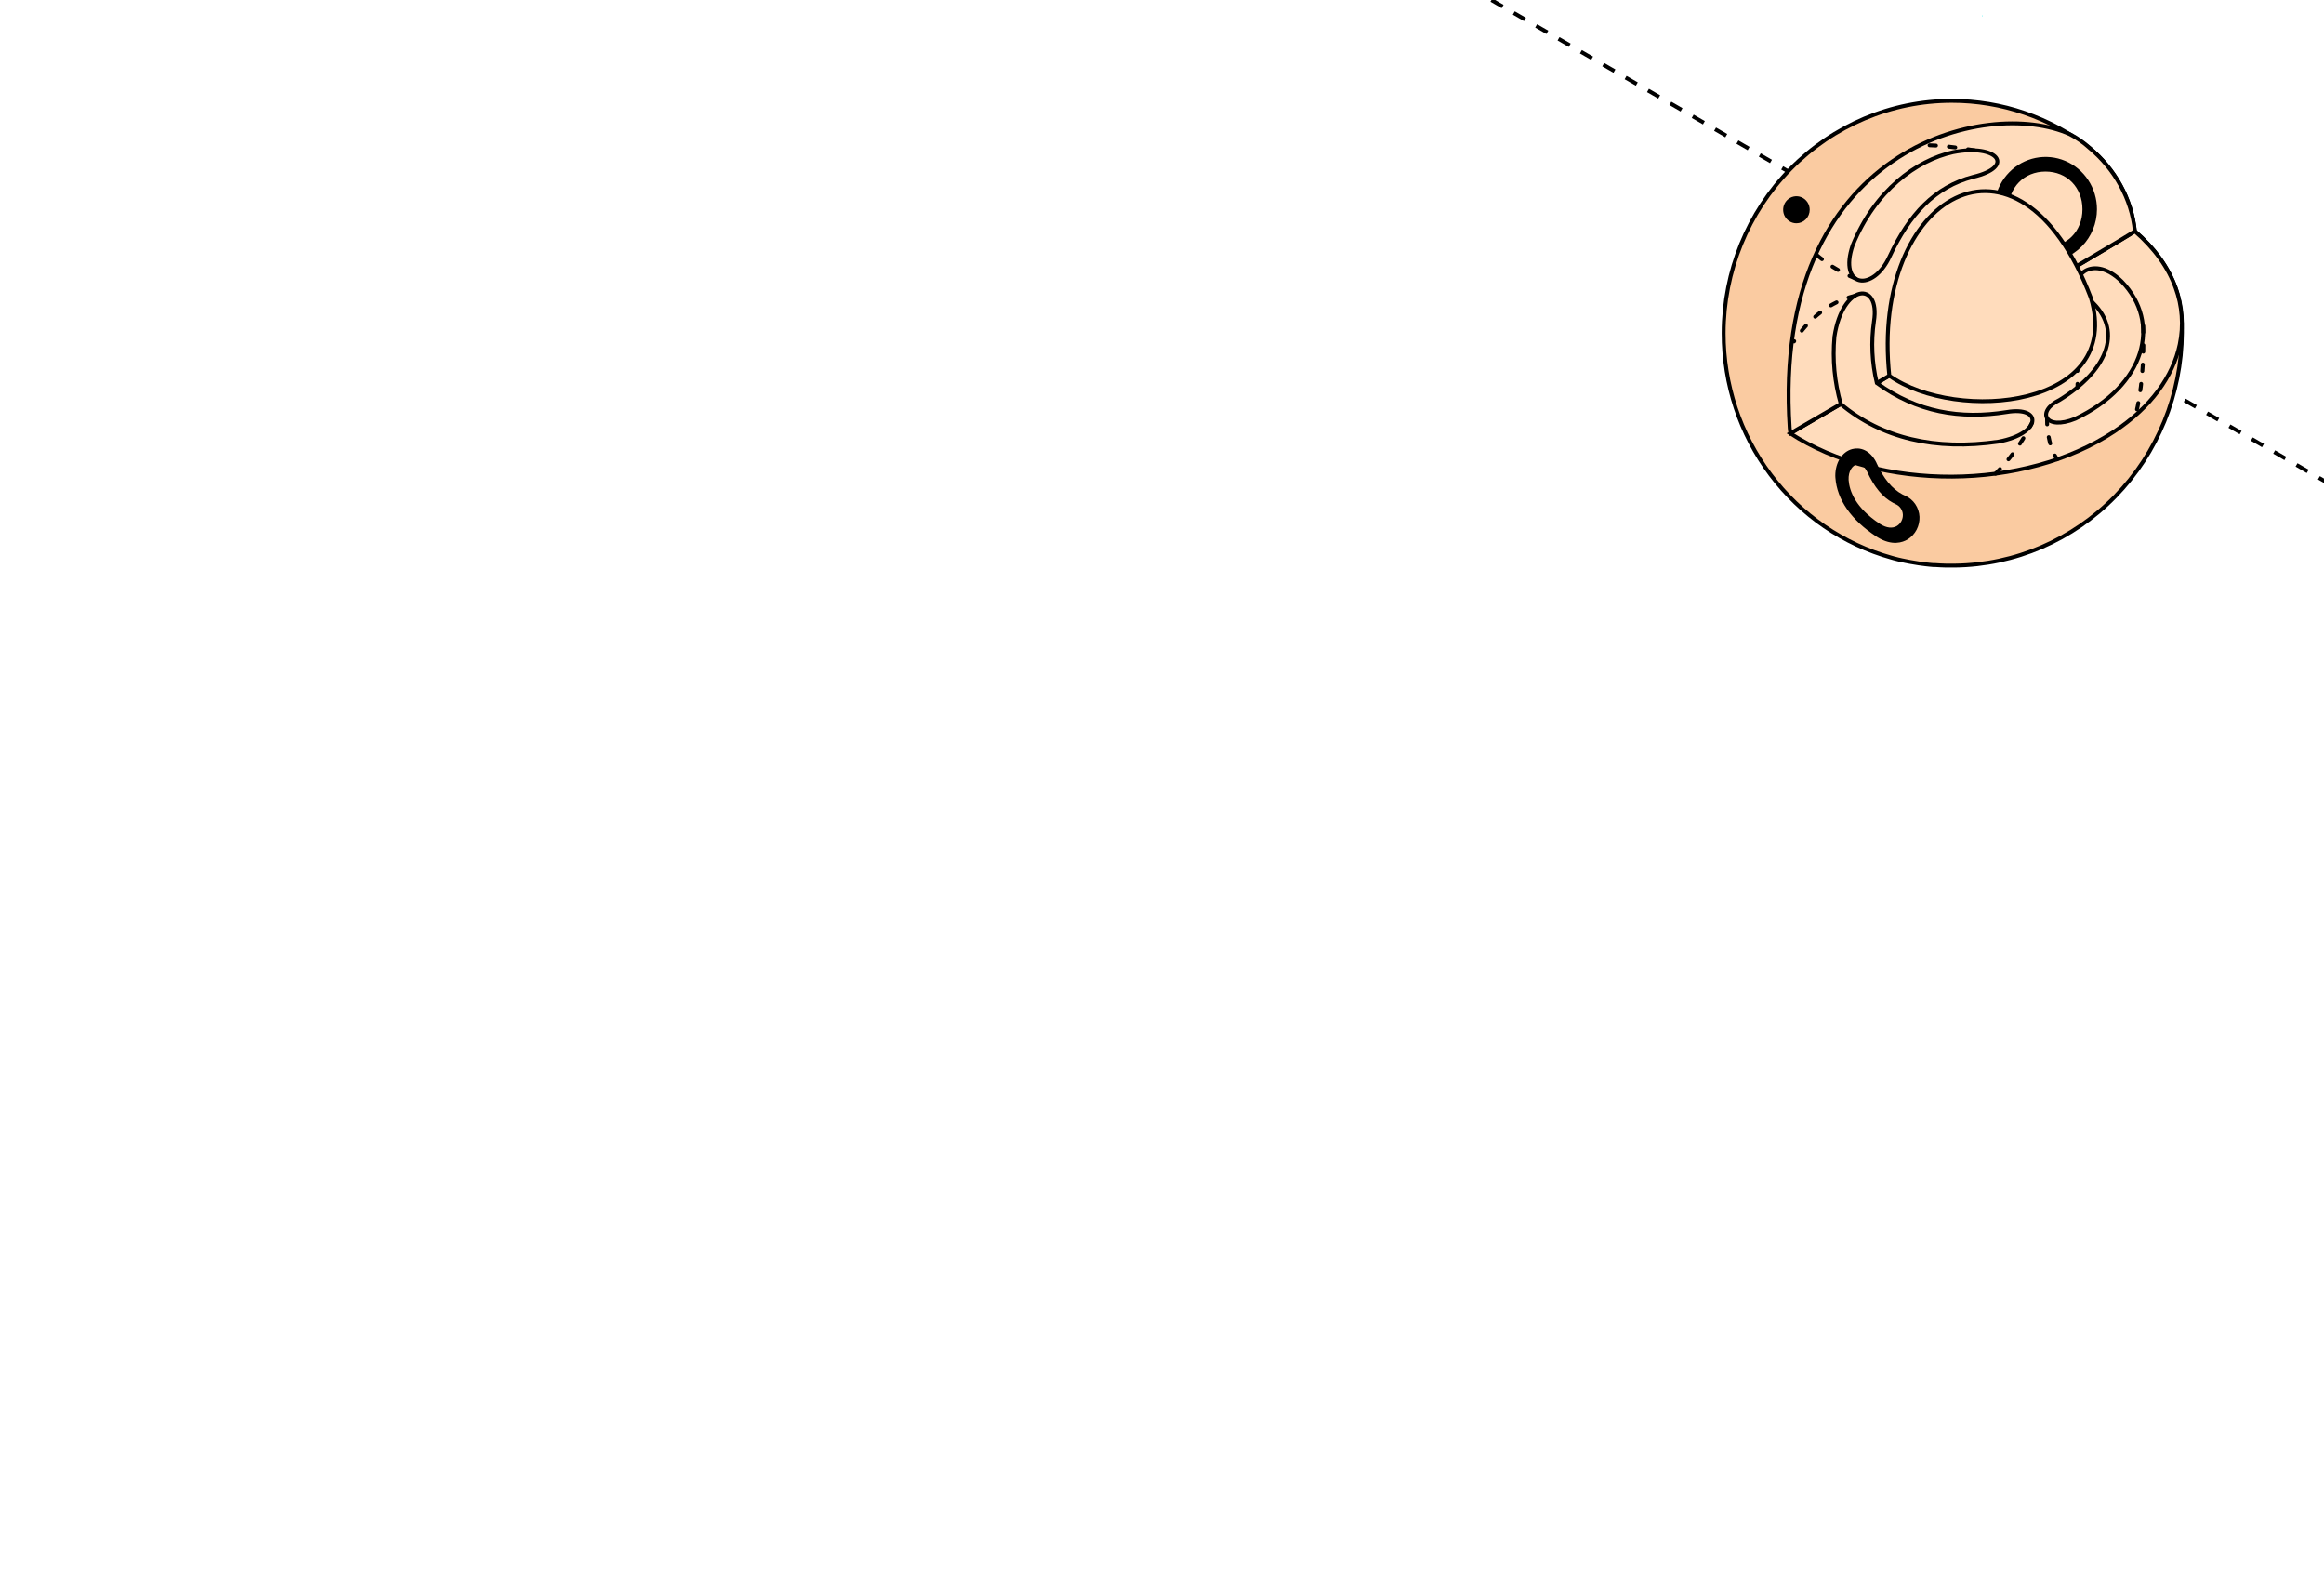 <?xml version="1.0" encoding="UTF-8"?> <svg xmlns="http://www.w3.org/2000/svg" width="360" height="244" viewBox="0 0 360 244" fill="none"><g clip-path="url(#clip0_6020_1521)"><path d="M89 -81.984L500.378 155.497" stroke="black" stroke-width="0.6" stroke-linejoin="round" stroke-dasharray="2 2"></path><path d="M337.01 44.576C335.886 41.459 333.775 38.465 330.694 35.814C330.192 30.773 327.587 26.178 323.707 22.935C317.562 18.18 310.057 15.609 302.341 15.617C292.977 15.618 283.997 19.405 277.371 26.146C270.745 32.888 267.015 42.033 267 51.573V51.627C266.998 59.527 269.544 67.209 274.248 73.489C278.951 79.77 285.551 84.3 293.029 86.384L293.127 86.41L293.296 86.46L293.509 86.514L293.933 86.624L294.019 86.647L294.308 86.712L294.386 86.731L294.761 86.815H294.791L295.2 86.903H295.219L295.496 86.961L295.871 87.033C296.324 87.121 296.785 87.197 297.243 87.262C297.58 87.316 297.921 87.358 298.259 87.396L298.922 87.469L299.481 87.518H299.537H299.638H299.717H299.792L300.129 87.541L300.579 87.568C300.875 87.568 301.175 87.595 301.475 87.602H301.79H302.056H302.805C312.138 87.49 321.055 83.649 327.636 76.906C334.218 70.163 337.938 61.057 337.996 51.547C337.996 51.547 338.116 47.559 337.01 44.576Z" fill="#FACBA1" stroke="black" stroke-width="0.6" stroke-miterlimit="10"></path><path d="M337.649 53.351C336.61 58.286 333.214 63.053 327.468 66.853C313.598 76.043 291.201 76.146 277.328 67.124C279.319 65.978 329.807 36.611 330.691 35.805C333.776 38.478 335.879 41.45 337.008 44.566C338.042 47.372 338.264 50.421 337.649 53.351Z" fill="#FFDCBC" stroke="black" stroke-width="0.6" stroke-miterlimit="10"></path><path d="M330.703 35.793C329.826 36.591 279.349 65.948 277.34 67.113C277.289 66.826 277.253 66.536 277.231 66.246C274.401 22.704 307.905 14.989 320.646 20.794C321.755 21.364 322.783 22.082 323.705 22.929C327.585 26.172 330.19 30.767 330.703 35.793Z" fill="#FFDCBC" stroke="black" stroke-width="0.6" stroke-miterlimit="10"></path><path d="M285.154 62.584C284.176 59.197 283.842 55.65 284.168 52.134C285.408 43.915 291.29 43.441 290.285 49.774C289.823 52.956 289.973 56.199 290.728 59.323C296.954 63.856 303.69 64.968 310.849 63.814C316.431 62.867 316.277 67.133 309.609 68.398C299.758 69.83 291.474 67.874 285.154 62.584Z" fill="#FFDCBC" stroke="black" stroke-width="0.6" stroke-miterlimit="10"></path><path d="M319.053 61.932C315.338 63.731 316.804 66.752 321.471 64.854C332.39 59.671 334.838 49.977 328.675 43.607C323.802 38.775 319.765 43.675 322.955 45.818C323.423 46.167 323.865 46.55 324.278 46.964C328.825 51.505 326.284 57.49 319.053 61.932Z" fill="#FFDCBC" stroke="black" stroke-width="0.6" stroke-miterlimit="10"></path><path d="M286.995 37.98C284.746 44.576 290.163 45.302 292.716 39.71C295.741 33.217 299.722 28.924 305.648 27.393C312.316 25.811 309.396 22.217 302.544 23.573C296.861 24.83 290.452 29.493 286.995 37.98Z" fill="#FFDCBC" stroke="black" stroke-width="0.6" stroke-miterlimit="10"></path><path d="M316.861 40.522C315.287 40.52 313.75 40.042 312.443 39.15C311.135 38.258 310.117 36.99 309.517 35.508C308.916 34.027 308.76 32.397 309.068 30.824C309.377 29.252 310.135 27.808 311.249 26.676C312.362 25.543 313.78 24.772 315.324 24.46C316.867 24.148 318.467 24.309 319.92 24.923C321.374 25.537 322.616 26.576 323.49 27.91C324.364 29.243 324.83 30.81 324.83 32.413C324.827 34.565 323.986 36.627 322.492 38.148C320.998 39.668 318.972 40.522 316.861 40.522ZM316.861 26.57C313.543 26.57 311.129 29.029 311.129 32.413C311.129 35.797 313.543 38.253 316.861 38.253C320.178 38.253 322.581 35.794 322.581 32.413C322.581 29.033 320.182 26.57 316.861 26.57Z" fill="black"></path><path d="M278.28 34.584C277.873 34.585 277.475 34.463 277.136 34.233C276.797 34.003 276.533 33.676 276.376 33.293C276.22 32.91 276.179 32.488 276.258 32.081C276.337 31.674 276.533 31.3 276.82 31.006C277.108 30.712 277.475 30.512 277.874 30.431C278.273 30.35 278.687 30.391 279.063 30.55C279.44 30.709 279.761 30.977 279.987 31.322C280.214 31.667 280.335 32.073 280.335 32.487C280.334 33.043 280.117 33.575 279.732 33.968C279.347 34.361 278.825 34.582 278.28 34.584Z" fill="black"></path><path d="M284.297 73.678C284.297 71.646 285.343 69.969 286.921 69.549C288.072 69.236 289.657 69.626 290.669 71.658V71.68C291.794 74.152 293.087 75.71 294.703 76.577C294.834 76.646 294.969 76.715 295.107 76.776H295.13C295.76 77.055 296.301 77.508 296.691 78.084C297.082 78.659 297.307 79.335 297.342 80.034C297.37 80.733 297.215 81.427 296.892 82.045C296.569 82.662 296.09 83.181 295.505 83.547C294.733 84.013 293.102 84.598 290.853 83.219L290.684 83.112C286.763 80.545 284.556 77.383 284.312 73.984C284.301 73.877 284.297 73.777 284.297 73.678ZM289.219 73.036C288.799 72.185 288.184 71.78 287.577 71.944C286.97 72.108 286.295 72.941 286.359 74.335C286.486 76.061 287.423 78.632 291.168 81.107L291.284 81.183C292.255 81.779 293.158 81.878 293.852 81.454C294.144 81.269 294.382 81.008 294.542 80.698C294.702 80.388 294.778 80.04 294.763 79.69C294.744 79.34 294.629 79.003 294.43 78.718C294.231 78.433 293.956 78.211 293.638 78.078C293.492 78.009 293.349 77.941 293.215 77.864C291.603 76.99 290.343 75.454 289.219 73.036Z" fill="black"></path><path d="M287.311 45.82C284.252 46.527 281.437 48.414 279.271 51.015C278.776 51.607 278.32 52.233 277.906 52.886" stroke="black" stroke-width="0.6" stroke-linecap="round" stroke-linejoin="round" stroke-dasharray="1 2"></path><path d="M309.117 73.363C311.244 71.235 313.039 68.787 314.44 66.106C314.556 65.888 314.672 65.667 314.785 65.445" stroke="black" stroke-width="0.6" stroke-linecap="round" stroke-linejoin="round" stroke-dasharray="1 2"></path><path d="M331.99 50.469C332.174 56.225 331.702 60.781 330.828 64.295" stroke="black" stroke-width="0.6" stroke-linecap="round" stroke-linejoin="round" stroke-dasharray="1 2"></path><path d="M317.095 64.727C317.068 67.377 317.672 69.566 318.646 71.143" stroke="black" stroke-width="0.6" stroke-linecap="round" stroke-linejoin="round" stroke-dasharray="1 2"></path><path d="M321.812 44.453V59.979" stroke="black" stroke-width="0.6" stroke-linecap="round" stroke-linejoin="round" stroke-dasharray="1 2"></path><path d="M292.668 58.196C289.707 30.501 312.584 16.514 323.886 46.13C328.999 63.13 303.164 65.598 292.668 58.196Z" fill="#FFDCBC" stroke="black" stroke-width="0.6" stroke-miterlimit="10"></path><path d="M287.41 43.133C286.169 42.617 284.972 41.999 283.83 41.285C282.94 40.706 282.089 40.068 281.281 39.375" stroke="black" stroke-width="0.6" stroke-linecap="round" stroke-linejoin="round" stroke-dasharray="1 2"></path><path d="M305.847 23.282C303.204 22.798 300.528 22.521 297.844 22.453" stroke="black" stroke-width="0.6" stroke-linecap="round" stroke-linejoin="round" stroke-dasharray="1 2"></path><path d="M307.064 2.513C307.079 2.513 307.093 2.507 307.104 2.496C307.114 2.485 307.12 2.471 307.12 2.456C307.12 2.441 307.114 2.426 307.104 2.415C307.093 2.404 307.079 2.398 307.064 2.398C307.049 2.398 307.035 2.404 307.024 2.415C307.014 2.426 307.008 2.441 307.008 2.456C307.008 2.471 307.014 2.485 307.024 2.496C307.035 2.507 307.049 2.513 307.064 2.513Z" fill="#02E8E4"></path></g><defs><clipPath id="clip0_6020_1521"><rect width="360" height="244" rx="16" fill="white"></rect></clipPath></defs></svg> 